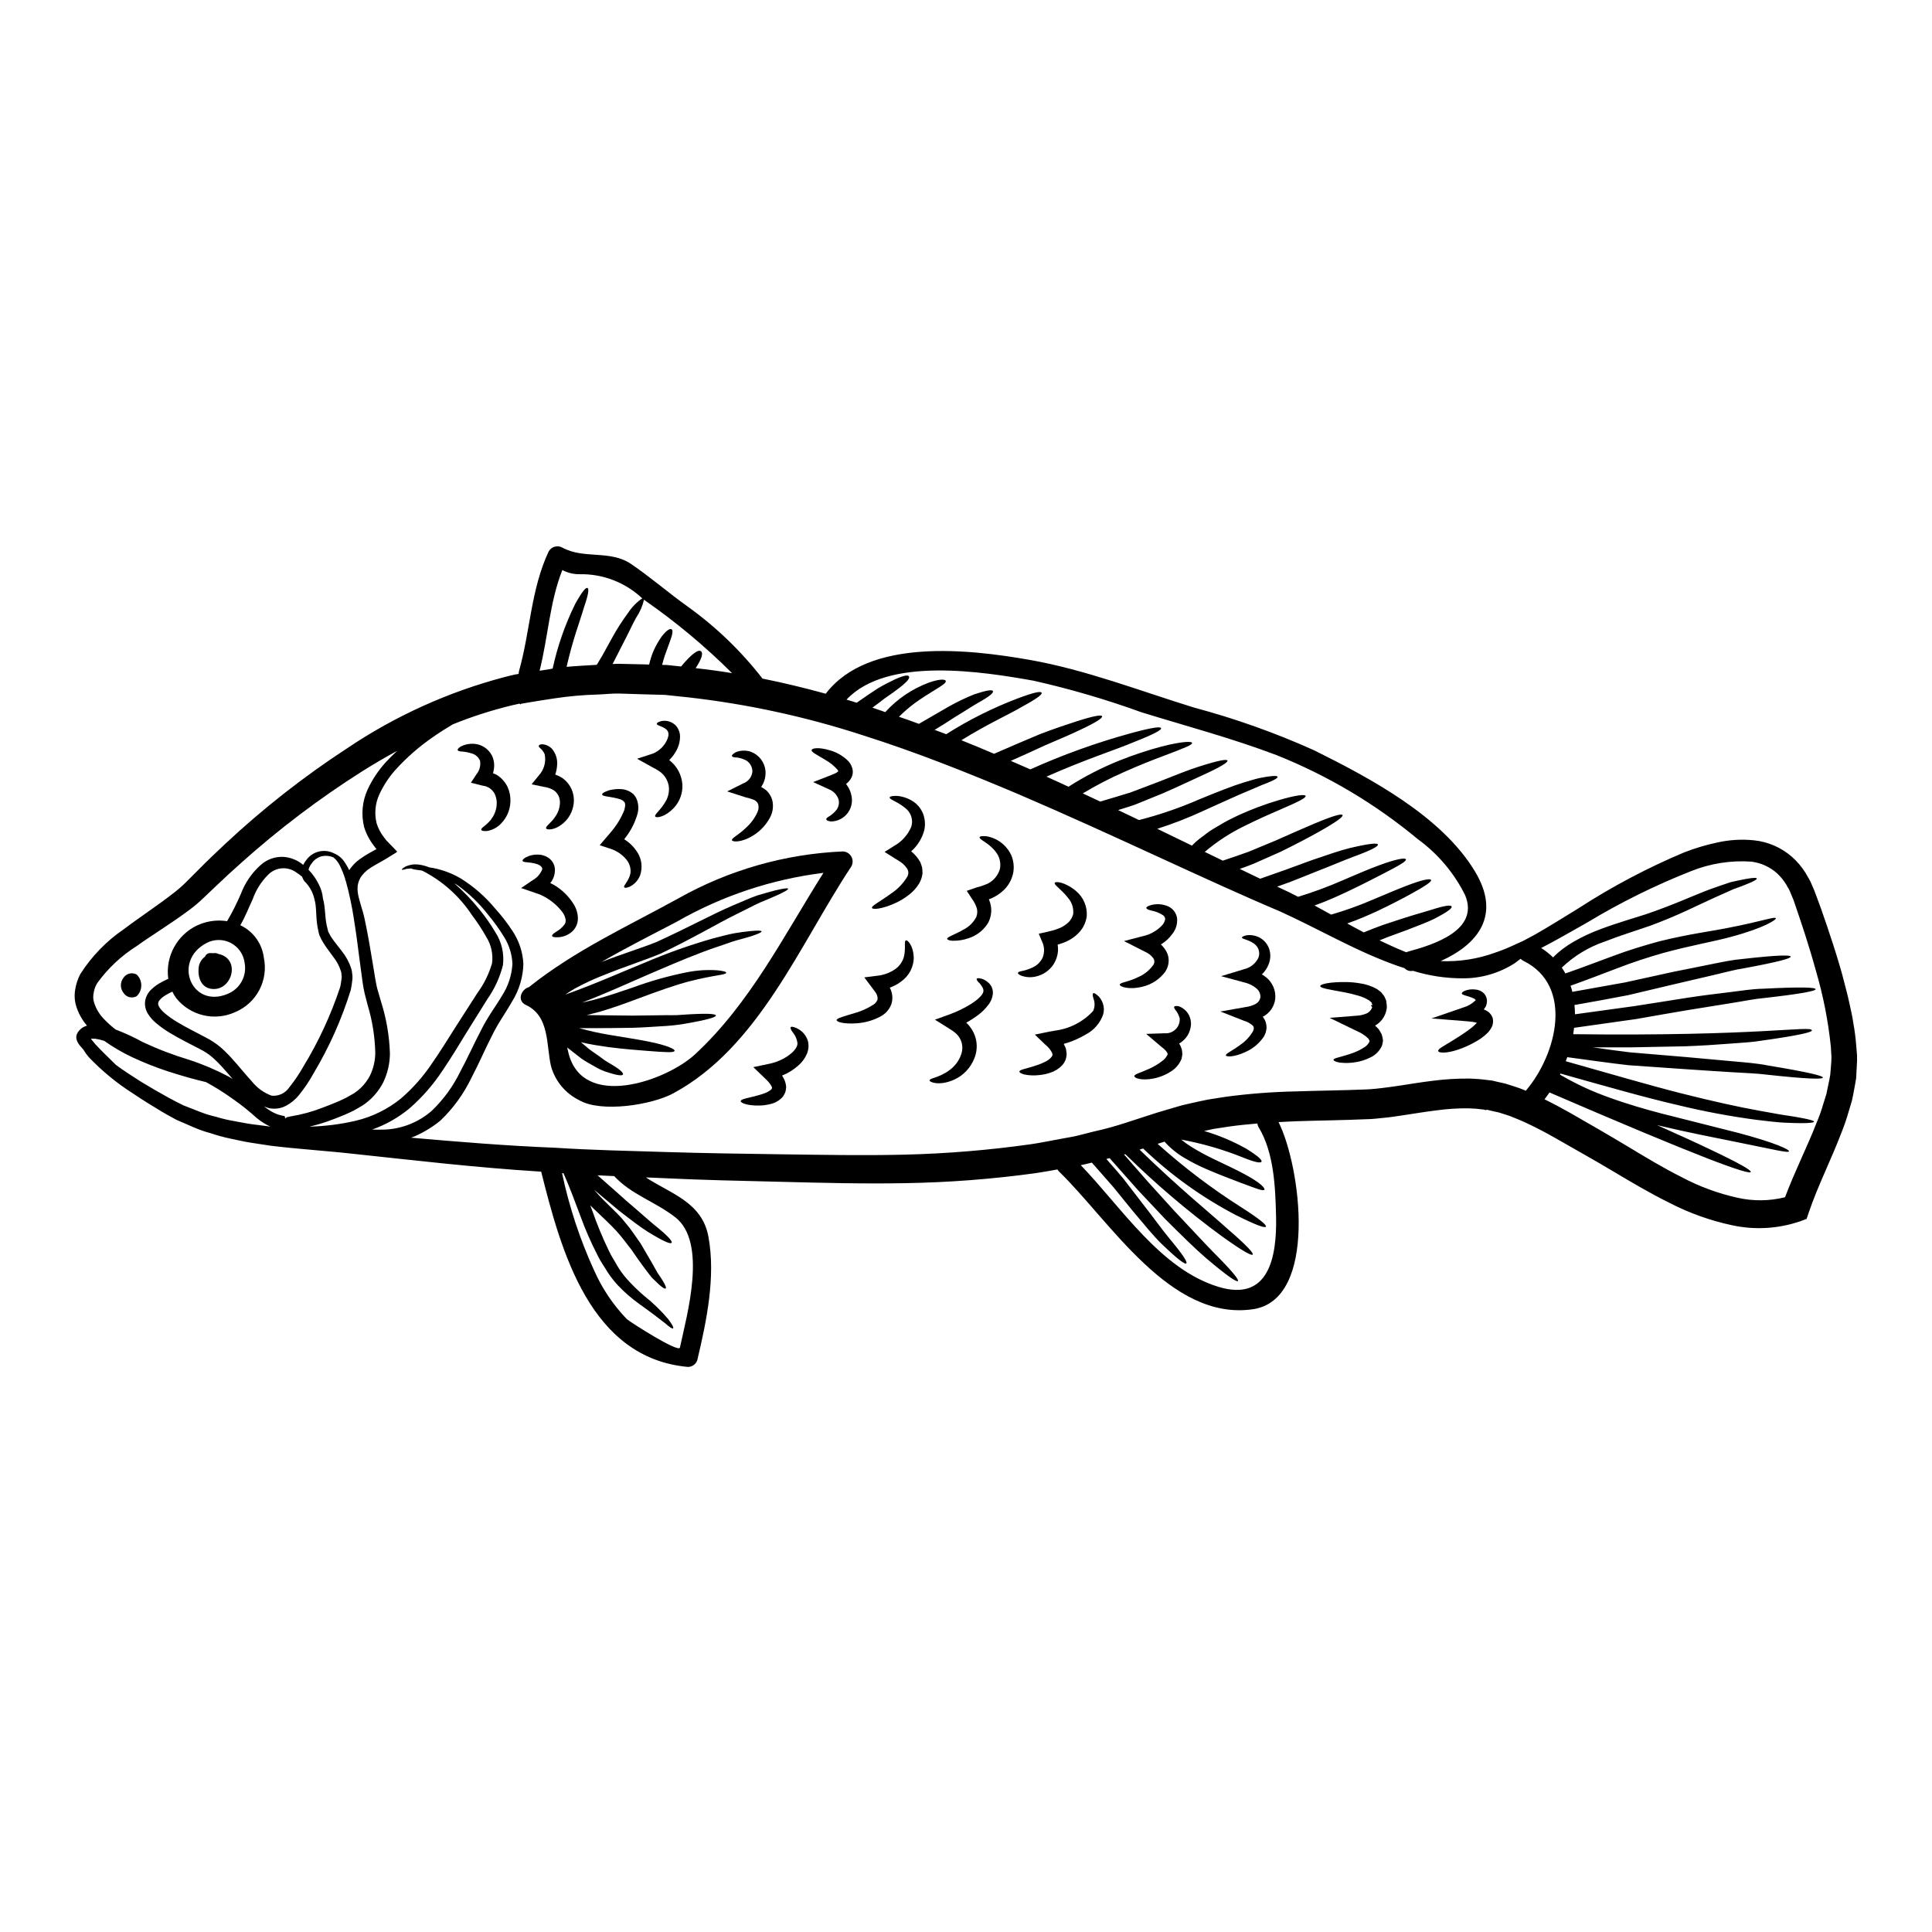 <?xml version="1.0" encoding="UTF-8"?>
<!-- Uploaded to: ICON Repo, www.svgrepo.com, Generator: ICON Repo Mixer Tools -->
<svg fill="#000000" width="800px" height="800px" version="1.1" viewBox="144 144 512 512" xmlns="http://www.w3.org/2000/svg">
 <g>
  <path d="m243.76 369.02c0-0.02-0.008-0.035-0.023-0.047l-0.07-0.07-0.633-0.824c-1.125-1.465-1.984-3.113-2.531-4.879-0.836-3.344-0.508-6.875 0.938-10.008 1.227-2.629 2.848-5.059 4.805-7.203 1.008-1.098 2.019-2.109 3.027-3.023-3.234 1.758-6.379 3.609-9.402 5.512-11.273 7.152-21.934 15.223-31.883 24.129-2.363 2.109-4.57 4.125-6.797 6.258-1.102 1.035-2.18 2.09-3.258 3.098h-0.004c-1.164 1.129-2.402 2.184-3.707 3.148-4.945 3.703-9.754 6.566-14.066 9.66v-0.004c-4.043 2.559-7.559 5.863-10.363 9.734-0.492 0.785-0.82 1.664-0.961 2.578-0.184 0.797-0.168 1.625 0.047 2.414 0.516 1.77 1.477 3.379 2.785 4.68 0.926 0.969 1.93 1.863 2.996 2.672 2.461 0.934 4.852 2.039 7.152 3.309 4 1.875 8.129 3.453 12.355 4.723 3.598 1.18 7.086 2.664 10.434 4.43 0.395 0.211 0.703 0.445 1.055 0.656-0.891-1.055-1.777-2.086-2.695-3.098v0.004c-0.867-0.98-1.797-1.898-2.785-2.758-0.988-0.832-2.078-1.543-3.238-2.113-2.484-1.312-5.156-2.602-7.805-4.195h-0.004c-1.402-0.828-2.727-1.777-3.961-2.84-0.699-0.617-1.316-1.316-1.832-2.09-0.66-0.965-0.98-2.121-0.914-3.285 0.125-1.18 0.633-2.289 1.453-3.148 0.672-0.688 1.43-1.289 2.254-1.781 0.797-0.469 1.617-0.891 2.461-1.266-0.805-5.894 2.309-11.633 7.691-14.168 0.145-0.066 0.293-0.121 0.445-0.168 0.07-0.023 0.117-0.07 0.184-0.094 2.305-0.934 4.816-1.227 7.273-0.84 1.355-2.324 2.57-4.731 3.637-7.199 1.102-2.949 2.902-5.586 5.25-7.684 0.023-0.023 0.047-0.023 0.07-0.047l0.047-0.047c1.641-1.441 3.777-2.18 5.957-2.062 1.766 0.137 3.461 0.777 4.875 1.848 0.117 0.094 0.211 0.188 0.328 0.285 0.238-0.512 0.547-0.984 0.914-1.41 1.676-2.227 4.707-2.938 7.195-1.688 1.199 0.484 2.215 1.328 2.91 2.414 0.441 0.66 0.836 1.352 1.18 2.062 0.734-1.121 1.668-2.098 2.758-2.879 0.781-0.566 1.594-1.094 2.434-1.574 0.688-0.375 1.367-0.75 2.023-1.121zm392.37 54.559c0.035 1.039 0.012 2.082-0.07 3.117l-0.164 3.027c-0.141 1.008-0.352 1.969-0.516 2.953-0.164 0.984-0.375 1.969-0.586 2.953l-0.844 2.844-0.004-0.004c-0.531 1.891-1.168 3.754-1.898 5.578-2.789 7.34-6.328 14.234-8.723 21.336l-0.562 1.641-1.641 0.609v0.004c-5.809 2-12.051 2.375-18.055 1.078-5.781-1.23-11.371-3.227-16.621-5.934-5.207-2.578-10.203-5.535-15.145-8.484-2.465-1.457-4.879-2.887-7.387-4.293-2.508-1.41-5.066-2.883-7.598-4.328-2.531-1.449-5.019-2.754-7.574-3.961-1.266-0.633-2.559-1.105-3.82-1.645-1.262-0.539-2.441-0.82-3.66-1.238l-2.18-0.492-1.102-0.262-0.223 0.156-0.094-0.07-0.492-0.117v-0.004c-1.328-0.18-2.668-0.289-4.012-0.324-2.82-0.027-5.641 0.152-8.438 0.539-2.91 0.352-5.859 0.844-8.934 1.312-1.547 0.211-3.023 0.473-4.723 0.633-1.699 0.16-3.352 0.395-4.828 0.395-6.215 0.285-12.406 0.332-18.574 0.539-1.617 0.047-3.211 0.164-4.828 0.234 5.902 11.773 10.551 47.105-6.82 49.594-21.922 3.168-37.844-23.422-51.348-36.484h-0.008c-0.156-0.176-0.297-0.363-0.418-0.562-1.996 0.352-3.988 0.727-5.981 1.008-11.387 1.559-22.859 2.438-34.355 2.625-11.277 0.211-22.086-0.09-32.73-0.352-10.648-0.262-20.984-0.469-31.043-0.961l-4.973-0.211c6.637 4.359 14.957 6.566 16.602 15.809 1.922 10.523-0.492 22.18-2.934 32.473h0.004c-0.301 1.148-1.344 1.949-2.531 1.941-25.863-2.363-33.555-30.48-38.875-51.746-17.68-1.102-33.953-3.051-48.984-4.641-7.871-0.895-15.52-1.34-22.828-2.25-1.805-0.285-3.609-0.562-5.367-0.824-1.758-0.262-3.519-0.727-5.227-1.055h-0.004c-1.715-0.359-3.406-0.82-5.066-1.383-1.625-0.43-3.215-0.988-4.758-1.664-1.504-0.633-2.981-1.289-4.434-1.926-1.457-0.75-2.754-1.523-4.059-2.273-2.578-1.547-5.019-3.07-7.312-4.617h0.004c-4.344-2.742-8.328-6.012-11.867-9.73-0.527-0.609-1-1.27-1.406-1.965-0.188-0.23-0.395-0.445-0.609-0.699v-0.004c-0.297-0.316-0.562-0.664-0.789-1.035-0.164-0.27-0.297-0.562-0.395-0.863-0.211-0.66-0.105-1.375 0.285-1.945v-0.047c0.277-0.398 0.609-0.754 0.988-1.059 0.414-0.301 0.871-0.527 1.359-0.68 0.047-0.023 0.07 0 0.117-0.023-1.277-1.48-2.242-3.203-2.84-5.066-0.461-1.453-0.562-2.996-0.301-4.5 0.227-1.453 0.691-2.852 1.379-4.148 2.981-4.668 6.871-8.688 11.441-11.809 4.449-3.367 9.281-6.484 13.688-9.973 1.062-0.836 2.074-1.738 3.027-2.699 1.078-1.102 2.18-2.18 3.281-3.281 2.133-2.18 4.504-4.41 6.82-6.59 10.035-9.398 20.867-17.906 32.383-25.418 12.781-8.613 26.926-15.008 41.832-18.926l1.477-0.375 0.746-0.164 0.562-0.141 0.395-0.047 0.492-0.094c-0.004-0.277 0.035-0.555 0.117-0.82 2.977-10.629 3.117-21.621 7.871-31.699h0.004c0.75-1.238 2.352-1.656 3.613-0.938 5.742 3.117 12.594 0.539 18.191 4.328 5.16 3.516 9.871 7.621 14.957 11.254 7.512 5.379 14.199 11.82 19.863 19.117 5.719 1.148 11.301 2.512 16.762 4.012 11.348-14.914 38.125-11.773 54.117-8.957 14.82 2.625 29.164 8.207 43.516 12.637h0.004c10.895 2.91 21.535 6.699 31.816 11.324 14.797 7.363 33.738 17.398 42.578 32.055 7.086 11.699 0.727 19.391-9.074 23.797h0.004c4.949 0.207 9.887-0.566 14.535-2.273 1.785-0.605 3.535-1.316 5.231-2.133 0.844-0.422 1.922-0.82 2.648-1.238 0.867-0.449 1.754-0.941 2.672-1.434 3.609-2.062 7.406-4.434 11.441-6.914l0.004-0.004c8.883-5.758 18.262-10.715 28.02-14.82 2.824-1.098 5.734-1.965 8.699-2.602 3.227-0.73 6.551-0.93 9.84-0.586 3.688 0.391 7.164 1.902 9.965 4.332 1.41 1.25 2.637 2.691 3.637 4.289 0.445 0.824 1.055 1.734 1.383 2.484l0.961 2.227c0.586 1.594 1.18 3.211 1.781 4.809 0.539 1.574 1.102 3.148 1.641 4.758 1.078 3.211 2.156 6.496 3.148 9.84 0.52 1.664 0.965 3.379 1.41 5.117s0.914 3.449 1.285 5.231c0.375 1.781 0.824 3.543 1.082 5.465h0.004c0.336 1.855 0.578 3.727 0.723 5.606zm-6.891 2.809-0.004 0.004c0.082-0.781 0.117-1.562 0.117-2.344l-0.16-2.719h-0.004c-0.703-6.805-2.031-13.535-3.961-20.098-0.895-3.277-1.879-6.496-2.887-9.66-0.516-1.574-1.031-3.148-1.547-4.688-0.516-1.539-1.031-2.981-1.523-4.457l-0.941-2.25c-0.305-0.727-0.652-1.125-0.938-1.734-0.68-1.102-1.5-2.109-2.438-3-1.902-1.695-4.273-2.773-6.797-3.098-5.453-0.383-10.922 0.477-15.992 2.512-9.559 3.769-18.781 8.336-27.574 13.645-4.129 2.32-8.023 4.598-11.844 6.566-0.09 0.047-0.207 0.094-0.328 0.16h0.004c1.133 0.715 2.191 1.551 3.148 2.488 1.613-1.609 3.434-2.996 5.414-4.125 2.227-1.285 4.555-2.383 6.965-3.281 4.527-1.711 8.66-2.863 12.266-4.035 7.129-2.418 12.594-4.973 16.906-6.59 2.18-0.789 4.035-1.41 5.582-1.922 1.617-0.355 2.91-0.633 3.938-0.824 2.016-0.352 2.887-0.375 2.93-0.117 0.043 0.254-0.723 0.703-2.578 1.453-0.914 0.395-2.109 0.824-3.609 1.363-1.457 0.656-3.211 1.434-5.277 2.363-4.125 1.852-9.445 4.641-16.812 7.336-3.68 1.289-7.762 2.512-12.051 4.199h-0.008c-4.234 1.449-8.105 3.801-11.348 6.891 0.352 0.492 0.656 1.031 0.961 1.547 4.383-1.523 8.465-3.094 12.289-4.5 4.523-1.715 8.793-2.981 12.594-4.012 7.738-1.926 13.809-2.672 18.332-3.59 9.055-1.754 12.332-3.07 12.566-2.508 0.188 0.305-2.887 2.508-12.027 4.949-4.547 1.238-10.598 2.25-18.031 4.289-3.727 1.078-7.785 2.363-12.262 4.106-3.66 1.383-7.691 2.953-12.098 4.523l0.004 0.004c0.191 0.527 0.348 1.066 0.469 1.617 5.062-0.914 9.754-1.754 14.02-2.508 4.691-1.031 8.887-1.969 12.688-2.789 3.844-0.75 7.246-1.453 10.27-2.062 3.023-0.609 5.652-1.148 7.996-1.34 9.309-1.055 12.848-1.125 12.895-0.633s-3.473 1.434-12.449 3.098c-2.273 0.328-4.852 1.055-7.871 1.754-3.019 0.699-6.328 1.48-10.129 2.363-3.797 0.883-8.023 1.902-12.688 3.004-4.289 0.844-9.027 1.688-14.168 2.602 0.09 0.816 0.137 1.637 0.137 2.457 5.676-0.77 10.898-1.492 15.664-2.156 5.156-0.789 9.801-1.547 13.996-2.203 4.195-0.656 7.973-1.078 11.305-1.5 3.328-0.422 6.234-0.867 8.789-0.914 10.156-0.516 14-0.375 14.023 0.117 0.023 0.492-3.82 1.238-13.777 2.363-2.488 0.211-5.344 0.824-8.66 1.34-3.312 0.516-7.012 1.125-11.188 1.801-4.176 0.676-8.812 1.527-13.973 2.418l-16.414 2.32c-0.07 0.562-0.141 1.125-0.234 1.688 49.477 0.605 63.051-2.394 63.258-1.012 0.07 0.496-3.469 1.34-13.527 2.754-2.508 0.426-5.203 0.52-8.559 0.789-3.352 0.27-7.269 0.516-11.512 0.68-4.242 0.07-9.262 0.164-14.469 0.281h-9.961c3.422 0.492 6.691 0.941 9.777 1.316l15.051 1.266c4.527 0.422 8.562 0.789 12.121 1.102 3.562 0.316 6.691 0.562 9.355 1.102 10.738 1.777 14.727 2.754 14.629 3.234-0.094 0.48-4.219 0.375-14.891-0.789-2.648-0.352-5.789-0.422-9.352-0.656-3.562-0.234-7.574-0.469-12.098-0.789-4.527-0.32-9.57-0.656-15.148-1.055-4.969-0.562-10.387-1.34-16.246-2.133-0.113 0.352-0.254 0.699-0.395 1.078 12.074 3.398 22.086 6.352 30.41 8.461 8.723 2.203 15.57 3.703 20.859 4.644 2.625 0.445 4.828 0.914 6.691 1.18 1.863 0.27 3.352 0.512 4.527 0.746 2.293 0.422 3.305 0.75 3.305 0.984 0 0.23-1.031 0.395-3.426 0.395-1.18 0-2.719-0.047-4.644-0.141s-4.172-0.395-6.867-0.703l0.008 0.008c-7.141-0.938-14.223-2.262-21.219-3.965-8.559-1.969-18.781-4.898-31.047-8.344l-0.137 0.281-0.004-0.004c4.172 2.453 8.57 4.492 13.133 6.098 4.973 1.805 9.613 3.117 13.809 4.219 8.488 2.133 15.102 3.797 20.145 5.09 10.129 2.672 13.777 4.504 13.621 4.926-0.164 0.516-3.988-0.469-14.168-2.512-5.09-1.051-11.809-2.293-20.375-4.328l-0.004-0.004c-0.145-0.047-0.293-0.086-0.445-0.113 5.766 2.578 10.363 4.664 13.926 6.375 8.113 3.844 11.09 5.606 10.926 6.051-0.164 0.445-3.492-0.492-11.887-3.75-8.301-3.234-21.527-8.723-41.453-17.32-0.422 0.633-0.871 1.219-1.316 1.805 2.32 1.148 4.598 2.363 6.754 3.59 2.531 1.453 5.066 2.906 7.574 4.359 2.508 1.457 5.09 2.977 7.551 4.453 4.926 2.981 9.711 5.863 14.586 8.301v0.004c4.629 2.441 9.566 4.258 14.676 5.391 4.152 0.941 8.469 0.895 12.598-0.137 2.676-7.106 5.934-13.461 8.371-19.766 0.711-1.656 1.312-3.356 1.805-5.09l0.789-2.508c0.188-0.848 0.332-1.688 0.52-2.531s0.352-1.664 0.492-2.512zm-80.895 6.68c8.266-9.684 12.777-27.855-0.633-34.441-0.281-0.129-0.527-0.312-0.73-0.543-0.445 0.355-0.938 0.727-1.523 1.148-4.113 2.66-8.914 4.062-13.812 4.035-4.473 0.008-8.926-0.664-13.199-1.992-0.824 0.184-1.68-0.086-2.25-0.703-2.156-0.68-4.328-1.5-6.566-2.418-8.113-3.258-16.812-8.23-26.352-12.594-19.98-8.438-43.148-19.832-69.273-31.043-13.105-5.535-26.938-11.117-41.598-15.742v-0.004c-15.027-4.875-30.512-8.223-46.211-9.988-2.016-0.207-4.012-0.422-6.004-0.633-1.992-0.066-3.988-0.113-5.981-0.16-1.992-0.047-3.965-0.117-5.957-0.188-1.992-0.07-3.867 0.188-5.793 0.254l0.004-0.004c-3.879 0.105-7.746 0.453-11.582 1.031-1.949 0.285-3.918 0.609-5.84 0.918l-2.906 0.492-0.262 0.188-0.07-0.117-0.184-0.094-0.68 0.164-1.363 0.305h0.004c-5.312 1.293-10.523 2.969-15.594 5.019-1.641 0.984-3.379 2.062-5.184 3.328-3.703 2.535-7.098 5.504-10.102 8.84-1.695 1.922-3.102 4.078-4.176 6.402-1.109 2.414-1.355 5.137-0.703 7.715 0.43 1.34 1.098 2.594 1.969 3.703l0.352 0.445 0.164 0.234 0.422 0.445 1.688 1.734 0.848 0.891c-0.301 0.266-0.633 0.492-0.988 0.68l-2.18 1.34-2.602 1.477c-0.73 0.406-1.438 0.859-2.109 1.355-4.688 3.797-1.922 7.621-0.82 12.711 0.699 3.211 1.336 6.731 1.945 10.48 0.332 1.875 0.633 3.82 0.961 5.812 0.188 0.965 0.355 1.969 0.609 2.812 0.285 1.008 0.586 2.039 0.891 3.07v0.004c1.418 4.441 2.211 9.059 2.359 13.715-0.012 2.676-0.621 5.309-1.781 7.715-1.281 2.481-3.18 4.59-5.512 6.121l-2.32 1.34c-0.848 0.395-1.457 0.699-2.273 1.055-1.574 0.656-3.07 1.242-4.598 1.781h-0.004c-1.59 0.559-3.211 1.027-4.852 1.406 4.121-0.102 8.223-0.621 12.238-1.547 4.414-1.047 8.535-3.074 12.055-5.934 3.168-2.738 5.945-5.891 8.266-9.379 2.316-3.305 4.328-6.66 6.328-9.777 2-3.117 3.894-6.051 5.676-8.84 1.727-2.359 3.027-5 3.844-7.809 0.312-2.418-0.219-4.867-1.5-6.938-1.133-2.016-2.402-3.953-3.801-5.793-3.301-5.039-7.867-9.125-13.242-11.84-0.656-0.094-1.219-0.164-1.664-0.23l-0.004-0.004c-0.441-0.051-0.875-0.16-1.289-0.328-0.422 0.023-0.789 0.047-1.102 0.094-0.824 0.254-1.266 0.305-1.316 0.211-0.047-0.09 0.234-0.395 1.078-0.871 0.582-0.234 1.188-0.398 1.809-0.488 0.887-0.074 1.781-0.004 2.648 0.211 0.609 0.137 1.207 0.324 1.781 0.562l0.891 0.137c2.66 0.508 5.207 1.473 7.531 2.863 3.391 2.129 6.422 4.785 8.977 7.871 1.703 1.879 3.254 3.883 4.644 6.004 1.715 2.59 2.703 5.594 2.863 8.699-0.094 3.5-1.113 6.914-2.957 9.895-1.805 3.188-3.844 5.902-5.465 9.328-1.734 3.352-3.305 7.086-5.344 10.953-2.035 4.25-4.824 8.094-8.23 11.348-2 1.633-4.207 2.996-6.566 4.055-0.395 0.18-0.805 0.34-1.219 0.473 12.074 1.055 24.898 2.133 38.312 2.672 9.355 0.609 19.109 0.82 29.125 1.125 10.016 0.309 20.348 0.469 30.949 0.609 10.602 0.141 21.504 0.352 32.43 0.09 11.176-0.273 22.324-1.191 33.391-2.754 2.789-0.395 5.578-1.008 8.367-1.5 1.41-0.281 2.836-0.469 4.219-0.82l4.152-1.059v0.004c2.812-0.617 5.59-1.375 8.324-2.273 2.836-0.918 5.672-1.832 8.508-2.754l4.289-1.266 2.156-0.633 2.32-0.539c1.574-0.328 3.148-0.727 4.688-1.008l4.644-0.727 0.008-0.004c6.164-0.824 12.375-1.301 18.594-1.43 6.297-0.211 12.473-0.262 18.5-0.516 1.594-0.047 2.957-0.234 4.359-0.375 1.34-0.141 2.887-0.395 4.328-0.586 2.981-0.449 6.004-0.961 9.125-1.34 3.18-0.406 6.383-0.605 9.59-0.586 1.652 0.043 3.305 0.172 4.945 0.395l0.633 0.07h0.137l0.094 0.023 0.285 0.047 0.254 0.047 1.102 0.262 2.18 0.492c1.594 0.516 3.305 1.008 4.785 1.617h0.008c0.211 0.082 0.418 0.176 0.621 0.285zm-31.051-36.922c6.59-1.805 18.852-5.606 14.984-14.914-2.906-5.863-7.188-10.938-12.473-14.793-11.258-9.367-23.918-16.902-37.516-22.328-11.676-4.434-23.844-7.668-35.777-11.348-9.352-3.391-18.906-6.188-28.609-8.371-13.297-2.363-38.805-6.519-49.566 5.019 0.914 0.254 1.805 0.539 2.695 0.82 2.203-1.547 4.102-2.836 5.695-3.863 1.855-1.078 3.352-1.805 4.527-2.363 2.363-1.055 3.379-1.18 3.637-0.75 0.262 0.43-0.355 1.316-2.363 2.887-0.984 0.789-2.32 1.734-4.059 2.93-0.938 0.727-2.039 1.574-3.258 2.465 1.148 0.395 2.25 0.789 3.402 1.18v-0.008c3.184-3.504 7.164-6.191 11.609-7.832 2.977-1.031 4.289-0.844 4.41-0.445 0.184 0.516-0.824 1.18-3.328 2.695-1.266 0.789-2.91 1.781-4.875 3.211l-0.008 0.004c-1.48 1.094-2.879 2.305-4.176 3.613 1.781 0.609 3.543 1.215 5.277 1.875 3.023-1.754 5.625-3.262 7.805-4.523h0.004c2.148-1.215 4.371-2.289 6.656-3.219 3.566-1.215 4.996-1.383 5.16-0.914 0.164 0.469-0.961 1.434-4.059 3.148-1.574 0.895-3.519 2.227-6.121 3.773-1.5 0.984-3.258 2.109-5.273 3.328 1.031 0.395 2.062 0.75 3.051 1.148v0.008c6.008-3.816 12.387-7.004 19.039-9.52 4.289-1.617 6.051-1.926 6.258-1.48 0.207 0.445-1.18 1.547-5.227 3.731-3.305 1.992-8.816 4.383-16.039 8.859 2.934 1.18 5.84 2.363 8.66 3.59 4.738-2.062 8.797-3.797 12.172-5.207 4.004-1.523 7.152-2.57 9.57-3.348 4.809-1.547 6.731-1.828 6.894-1.383 0.164 0.445-1.477 1.574-6.027 3.703-2.25 1.078-5.273 2.363-9.121 4.012-2.606 1.219-5.629 2.578-9.055 4.102 1.664 0.727 3.379 1.457 5.019 2.18l0.164 0.07 0.008 0.004c8.594-3.871 17.473-7.07 26.562-9.566 5.676-1.547 7.926-1.832 8.09-1.363 0.16 0.469-1.828 1.574-7.289 3.727-4.762 2.019-12.43 4.41-23.098 9.125 1.945 0.891 3.938 1.777 5.836 2.672v0.004c4.277-2.731 8.797-5.055 13.504-6.945 3.637-1.453 7.356-2.691 11.141-3.703 5.699-1.453 8.023-1.383 8.113-0.984 0.117 0.539-1.969 1.34-7.336 3.379-2.695 1.008-6.215 2.363-10.629 4.328-3.785 1.656-7.461 3.559-10.996 5.695 1.523 0.727 3.098 1.457 4.621 2.16 2.863-0.871 5.559-1.621 7.969-2.394 2.719-1.031 5.16-1.969 7.363-2.789 4.434-1.734 7.871-3.148 10.598-4.012 5.465-1.754 7.621-2.109 7.785-1.664 0.164 0.445-1.711 1.664-6.844 3.988-2.559 1.148-5.902 2.789-10.293 4.691-2.231 0.891-4.691 1.922-7.434 3.023-1.383 0.469-2.863 0.938-4.41 1.41 1.855 0.891 3.703 1.777 5.535 2.648h-0.004c5.488-1.402 10.852-3.246 16.039-5.512 4.926-2.019 8.812-3.566 11.91-4.504 1.547-0.445 2.836-0.871 3.938-1.102 1.098-0.23 2.039-0.375 2.754-0.469 1.41-0.164 2.043-0.117 2.09 0.141 0.047 0.262-0.469 0.605-1.734 1.18-0.633 0.285-1.453 0.633-2.484 1.012l-3.684 1.574c-2.906 1.18-6.637 2.953-11.512 5.117v0.004c-4.051 1.891-8.215 3.519-12.473 4.875 3.117 1.504 6.191 3.004 9.191 4.457 0.617-0.652 1.285-1.254 1.992-1.809 1.285-0.914 2.461-1.945 3.703-2.648 1.242-0.703 2.391-1.453 3.543-2.062 1.152-0.609 2.223-1.102 3.277-1.617h0.004c3.305-1.496 6.703-2.773 10.176-3.82 5.18-1.547 7.289-1.641 7.43-1.219 0.164 0.492-1.688 1.457-6.59 3.566-2.461 1.055-5.648 2.438-9.613 4.41l0.004-0.004c-3.785 1.836-7.32 4.144-10.527 6.867 1.617 0.789 3.188 1.547 4.781 2.32 2.441-0.824 4.762-1.594 6.848-2.363 2.648-1.102 5.019-2.086 7.176-2.977 4.266-1.902 7.621-3.379 10.199-4.457 5.184-2.18 7.293-2.719 7.504-2.273 0.207 0.445-1.523 1.758-6.398 4.504-2.438 1.359-5.699 3.094-9.941 5.18-2.18 0.961-4.594 2.039-7.242 3.211-1.148 0.469-2.394 0.918-3.66 1.363 1.832 0.867 3.633 1.758 5.414 2.602 2.363-0.844 4.621-1.617 6.66-2.344 2.578-0.941 4.898-1.781 6.988-2.559 4.246-1.453 7.555-2.602 10.156-3.234 5.25-1.242 7.289-1.383 7.406-0.914s-1.711 1.477-6.637 3.281c-2.461 0.914-5.629 2.297-9.777 3.894-2.062 0.844-4.359 1.754-6.914 2.754-1.078 0.375-2.227 0.789-3.379 1.215 1.031 0.492 2.109 0.984 3.148 1.48 0.789 0.395 1.594 0.82 2.394 1.215l-0.004 0.008c4.031-1.227 7.984-2.688 11.84-4.383 3.988-1.711 7.152-3.07 9.617-3.961 4.926-1.832 6.988-2.019 7.129-1.598 0.184 0.496-1.527 1.504-6.121 3.871-2.297 1.18-5.32 2.754-9.285 4.641-2.512 1.18-5.394 2.508-8.816 3.727 1.523 0.824 2.977 1.617 4.41 2.418h-0.004c3.68-1.062 7.289-2.356 10.809-3.867 3.75-1.574 6.691-2.836 8.98-3.707 4.57-1.777 6.496-2.039 6.691-1.617 0.195 0.422-1.363 1.551-5.629 3.871-2.156 1.18-4.996 2.668-8.723 4.43-2.25 1.031-4.828 2.18-7.871 3.234 1.5 0.824 2.953 1.621 4.383 2.363 1.805-0.727 3.519-1.406 5.09-1.969 1.922-0.633 3.68-1.219 5.273-1.734 3.117-1.008 5.606-1.664 7.457-2.25 3.68-1.18 5.25-1.363 5.461-0.914 0.207 0.449-0.984 1.406-4.57 3.258-1.781 0.891-4.223 1.801-7.316 3-1.523 0.562-3.234 1.18-5.117 1.879-0.68 0.281-1.387 0.562-2.09 0.844 0.609 0.309 1.219 0.586 1.832 0.871 1.781 0.844 3.543 1.617 5.25 2.293v-0.004c0.195-0.098 0.398-0.168 0.609-0.215zm-50.41 88.875c13.438 4.106 15.523-8.02 15.289-18.617-0.184-7.644-0.516-16.836-4.57-23.59-0.207-0.324-0.336-0.691-0.375-1.078-2.465 0.211-4.926 0.449-7.34 0.789l-4.289 0.656c-0.848 0.164-1.664 0.352-2.488 0.539 3.902 1.145 7.664 2.727 11.207 4.723 3.188 1.996 4.219 3.004 3.988 3.426-0.23 0.422-1.711 0.188-5.043-1.18-5.242-2.094-10.676-3.664-16.227-4.688 0.848 0.695 1.742 1.34 2.676 1.918 1.828 1.133 3.715 2.168 5.648 3.098 3.519 1.707 6.356 3 8.441 4.148 4.242 2.25 5.535 3.75 5.273 4.125-0.305 0.445-1.922-0.23-6.297-1.852-2.18-0.848-5.09-1.902-8.793-3.496v0.004c-2.09-0.887-4.117-1.914-6.07-3.07-1.984-1.156-3.769-2.617-5.301-4.328-0.609 0.184-1.219 0.375-1.832 0.586h0.004c6.902 6.195 14.305 11.812 22.133 16.785 5.019 3.211 6.777 4.723 6.566 5.156-0.211 0.434-2.438-0.305-7.828-3l-0.004 0.004c-9.035-4.703-17.355-10.668-24.715-17.715-0.309 0.094-0.633 0.211-0.938 0.309 10.668 10.34 18.5 16.645 23.223 20.91 5.254 4.527 7.035 6.519 6.754 6.894-0.281 0.379-2.648-0.891-8.301-4.949l0.004 0.004c-8.988-6.598-17.488-13.832-25.441-21.648l-0.355 0.066c2.227 2.535 4.328 4.953 6.262 7.152 2.578 2.836 4.926 5.418 7.012 7.738 4.289 4.527 7.598 8.137 10.176 10.785 5.254 5.254 7.059 7.531 6.731 7.871-0.328 0.344-2.695-1.219-8.438-6.074-2.863-2.461-6.356-5.902-10.836-10.363-2.156-2.297-4.547-4.828-7.195-7.644-2.297-2.602-4.832-5.441-7.531-8.488l-0.867 0.211c1.594 1.805 3.117 3.566 4.481 5.184 1.852 2.414 3.516 4.594 5.039 6.543 3.027 3.844 5.231 6.988 7.086 9.215 3.703 4.434 4.926 6.375 4.594 6.731-0.332 0.355-2.18-0.965-6.473-5.09-2.156-2.062-4.574-5.066-7.762-8.84-1.547-1.922-3.281-4.035-5.18-6.375-1.711-1.969-3.613-4.106-5.629-6.402l-1.949 0.473c-0.328 0.09-0.652 0.137-0.984 0.207 10.836 11.246 21.141 27.562 36.465 32.238zm-138.52-163.95c3.234 0.355 6.445 0.789 9.637 1.316v-0.004c-7.102-7.066-14.805-13.5-23.027-19.227-0.113-0.094-0.207-0.164-0.305-0.23-0.398 1.707-1.105 3.324-2.086 4.781-0.961 1.664-1.969 4.031-3.496 6.891-0.746 1.477-1.594 3.121-2.508 4.926-0.07 0.141-0.164 0.309-0.234 0.445 0.609-0.023 1.242-0.07 1.855-0.047l6.234 0.141c0.539 0.023 1.078 0.047 1.598 0.047 0.273-1.211 0.648-2.394 1.125-3.543 0.613-1.391 1.367-2.719 2.25-3.961 1.34-1.711 2.203-2.086 2.582-1.832 0.379 0.254 0.305 1.242-0.426 3.148-0.352 0.938-0.844 2.273-1.383 3.82-0.234 0.727-0.492 1.547-0.703 2.465 0.426 0 0.824 0.023 1.242 0.023 1.242 0.137 2.508 0.254 3.773 0.395 3.148-3.75 4.668-4.551 5.301-4.012 0.539 0.473 0.324 1.762-1.43 4.457zm-4.176 180.05c1.852-8.66 7.359-27.879-1.266-34.562-5.512-4.242-11.488-5.902-16.156-10.879l-4.406-0.211c2.977 2.606 5.555 4.875 7.734 6.848 3.051 2.578 5.367 4.688 7.199 6.211 3.707 2.981 4.949 4.383 4.691 4.809-0.254 0.426-1.996-0.262-6.168-2.812-2.086-1.289-4.598-3.234-7.809-5.723-1.922-1.594-4.102-3.422-6.519-5.465 2.672 3.258 5.93 5.746 8.137 8.562 1.734 2.016 2.957 3.984 4.152 5.648 1.008 1.738 1.898 3.262 2.672 4.574 0.723 1.289 1.359 2.391 1.875 3.305 0.586 0.844 1.055 1.547 1.387 2.109 0.68 1.125 0.891 1.734 0.703 1.922-0.184 0.184-0.703-0.113-1.734-1.008-0.516-0.469-1.148-1.078-1.949-1.875-0.68-0.824-1.453-1.879-2.363-3.098-0.91-1.219-1.902-2.648-3.027-4.289-1.219-1.523-2.484-3.348-4.125-5.117-1.641-1.766-3.684-3.637-6.004-5.863-0.262-0.254-0.516-0.539-0.789-0.789 0.188 0.492 0.375 1.008 0.562 1.5h0.004c1.227 3.543 2.66 7.012 4.289 10.387 0.68 1.523 1.594 2.812 2.297 4.129h0.004c0.688 1.164 1.477 2.262 2.359 3.285 1.516 1.719 3.152 3.324 4.902 4.805 2.297 1.824 4.406 3.875 6.297 6.121 1.102 1.5 1.434 2.223 1.242 2.391-0.188 0.164-0.891-0.281-2.203-1.43-1.406-1.102-3.562-2.754-6.891-5.137-1.992-1.438-3.848-3.055-5.535-4.84-1.031-1.113-1.965-2.312-2.789-3.59-0.789-1.359-1.805-2.695-2.555-4.289-1.781-3.434-3.332-6.984-4.644-10.625-1.34-3.496-2.695-7.316-4.434-11.211-0.125-0.008-0.25-0.008-0.375 0 1.887 8.926 4.754 17.613 8.559 25.906 2.109 4.719 5.019 9.035 8.605 12.758 0.926 0.812 13.738 9.02 14.07 7.543zm-13.719-194.73c0.984-1.5 2.25-2.801 3.731-3.82-4.465-4.211-10.402-6.512-16.535-6.398-1.617 0.031-3.215-0.348-4.641-1.105-3.379 8.559-3.773 17.793-6.027 26.684l2.672-0.422c0.254-0.07 0.539-0.094 0.789-0.141 1.281-5.918 3.281-11.66 5.953-17.094 1.879-3.375 2.836-4.477 3.285-4.266 0.449 0.207 0.254 1.734-0.965 5.227-0.914 3.215-2.887 8.207-4.574 15.664 2.535-0.234 5.16-0.352 7.738-0.516h0.004c0.086-0.02 0.172-0.027 0.258-0.023 0.469-0.789 0.938-1.574 1.383-2.297 0.988-1.758 1.855-3.352 2.652-4.805v-0.004c1.273-2.32 2.703-4.555 4.277-6.684zm-30.668 93.086v0.004c-0.102-2.602-0.895-5.129-2.301-7.32-1.254-2.035-2.656-3.977-4.195-5.812-2.316-2.984-5.059-5.613-8.133-7.809-0.285-0.164-0.539-0.309-0.789-0.469 2.43 2.121 4.668 4.453 6.691 6.965 1.547 1.895 2.949 3.898 4.195 6 1.68 2.59 2.394 5.684 2.016 8.746-0.812 3.211-2.203 6.246-4.102 8.961-1.738 2.793-3.59 5.762-5.559 8.906-1.945 3.168-3.938 6.523-6.297 9.988-2.465 3.754-5.43 7.156-8.816 10.109-2.941 2.434-6.293 4.328-9.895 5.602 1.219 0.047 2.394 0.047 3.492 0 4.543-0.23 8.883-1.98 12.312-4.973 3.098-2.965 5.644-6.461 7.523-10.316 1.992-3.684 3.637-7.41 5.441-10.836 1.688-3.516 4.059-6.637 5.676-9.379 1.617-2.504 2.562-5.387 2.738-8.363zm-36.344 23.617c-0.094-4.309-0.773-8.582-2.016-12.707-0.254-1.031-0.516-2.039-0.789-3.051-0.254-1.066-0.449-2.148-0.586-3.234-0.285-2.016-0.516-3.984-0.789-5.859-0.469-3.773-0.938-7.269-1.453-10.434l0.004-0.004c-0.523-3.543-1.27-7.055-2.231-10.504l-0.141-0.023c0-0.07 0.047-0.113 0.07-0.184v-0.004c-0.383-1.281-0.875-2.527-1.477-3.727-0.402-0.836-0.988-1.574-1.711-2.16-0.945-0.402-1.996-0.508-3.004-0.305-1.133 0.273-2.117 0.969-2.754 1.945-0.391 0.48-0.672 1.043-0.82 1.645 1.09 1.129 2 2.418 2.699 3.824 0.621 1.176 1.004 2.469 1.125 3.797 0.656 2.316 0.492 4.781 0.984 7.059 0.164 0.562 0.254 1.18 0.422 1.754 0.332 0.52 0.492 1.031 0.914 1.598 0.703 1.078 1.691 2.203 2.629 3.469h-0.004c1.105 1.359 1.957 2.906 2.516 4.57 0.16 0.461 0.254 0.941 0.285 1.426 0.09 0.488 0.113 0.988 0.066 1.48-0.09 0.953-0.23 1.898-0.422 2.836-2.387 7.731-5.691 15.145-9.84 22.09-1.152 2.102-2.492 4.098-4.012 5.953-0.891 1.066-1.969 1.957-3.188 2.625-1.41 0.789-3.059 1.039-4.641 0.707-0.457-0.129-0.906-0.293-1.34-0.492 0.105 0.09 0.215 0.176 0.332 0.254 0.945 0.758 1.996 1.375 3.117 1.832 0.664 0.227 1.348 0.398 2.039 0.516l0.141 0.562v0.164l0.07-0.188 0.469-0.281c0.309-0.043 0.613-0.105 0.914-0.188 2.906-0.469 5.754-1.246 8.492-2.324 1.43-0.516 2.906-1.125 4.289-1.711 0.656-0.281 1.5-0.699 2.109-1.008l1.926-1.102c1.758-1.164 3.191-2.75 4.172-4.617 0.918-1.871 1.402-3.922 1.43-6.004zm-8.93-19.742h-0.004c0.066-0.344 0.055-0.695-0.023-1.035 0.004-0.336-0.051-0.668-0.164-0.984-0.434-1.352-1.109-2.613-1.992-3.727-0.871-1.242-1.805-2.363-2.625-3.703-0.422-0.664-0.785-1.359-1.082-2.086-0.23-0.727-0.328-1.453-0.492-2.18-0.492-2.812-0.207-5.273-0.789-7.223-0.391-1.879-1.34-3.594-2.719-4.926-0.25-0.352-0.449-0.738-0.586-1.148-0.488-0.422-1.004-0.805-1.547-1.148-2.238-1.625-5.316-1.418-7.316 0.492v0.023l-0.094 0.07c-1.863 1.855-3.281 4.106-4.148 6.586-0.984 2.039-1.832 4.383-3.258 6.824l-0.004 0.004c3.414 1.602 5.769 4.84 6.234 8.578 1.273 6.027-1.93 12.105-7.617 14.465-5.445 2.473-11.875 0.941-15.617-3.727-0.383-0.539-0.719-1.113-1.008-1.711-0.586 0.285-1.18 0.562-1.711 0.895-1.219 0.703-2.086 1.664-2.039 2.203-0.141 0.516 0.586 1.617 1.574 2.484 1.07 0.914 2.215 1.738 3.422 2.461 2.488 1.5 5.09 2.754 7.644 4.125 1.371 0.703 2.66 1.551 3.844 2.531 1.094 0.961 2.129 1.988 3.098 3.074 1.898 2.086 3.543 4.195 5.227 6.004 1.367 1.727 3.188 3.043 5.254 3.797 1.855 0.184 3.66-0.672 4.691-2.227 1.359-1.695 2.582-3.5 3.656-5.394 4.059-6.644 7.348-13.734 9.801-21.129 0.223-0.797 0.246-1.523 0.387-2.273zm-18.828 39.203h-0.004c-0.594-0.23-1.156-0.523-1.688-0.871-0.676-0.398-1.32-0.855-1.922-1.355-1.973-1.797-4.055-3.465-6.238-4.996l-0.141-0.094c-2.277-1.645-4.66-3.141-7.129-4.477-2.754-0.633-6.07-1.551-9.984-2.812h-0.004c-3.254-1.062-6.441-2.324-9.543-3.777-2.598-1.215-5.074-2.664-7.406-4.328-0.77-0.258-1.559-0.445-2.363-0.559-0.219-0.023-0.438-0.031-0.656-0.027-0.172-0.008-0.348 0.004-0.516 0.027 0.023 0.043 0.047 0.043 0.047 0.09 0.355 0.449 0.75 0.918 1.148 1.387 0.824 0.891 1.664 1.758 2.461 2.531 1.105 1.102 2.066 2.043 2.981 2.934 2.039 1.5 4.328 2.977 6.691 4.481 2.297 1.402 4.731 2.809 7.293 4.219 1.285 0.68 2.625 1.406 3.914 2.016 1.41 0.539 2.812 1.102 4.246 1.664l-0.004-0.004c1.457 0.582 2.953 1.043 4.481 1.387 1.527 0.473 3.086 0.84 4.664 1.102 1.641 0.281 3.258 0.652 4.973 0.867 1.555 0.195 3.102 0.383 4.695 0.594zm-11.414-35.148h-0.004c3.297-1.293 5.207-4.75 4.551-8.23-0.281-2.266-1.656-4.246-3.684-5.297-2.027-1.047-4.438-1.031-6.449 0.047-9.055 4.777-3.945 17.441 5.602 13.477z"/>
  <path d="m539.57 413.77c0.176 0.684 0.145 1.402-0.09 2.062-0.316 0.762-0.789 1.449-1.387 2.016-0.848 0.812-1.793 1.512-2.816 2.086-1.582 0.934-3.266 1.699-5.012 2.277-2.957 0.984-5.066 0.871-5.137 0.309-0.07-0.562 1.5-1.316 3.988-2.863 1.215-0.75 2.672-1.664 4.148-2.754v-0.004c0.734-0.516 1.418-1.105 2.039-1.758 0.023-0.023 0.047-0.07 0.07-0.094-0.258-0.078-0.523-0.141-0.789-0.188-0.656-0.117-1.387-0.164-2.066-0.234l-9.168-0.727 8.512-2.93h0.004c1.117-0.336 2.141-0.922 3-1.711 0.141-0.262 0.188-0.023 0.234-0.164v-0.004c-0.16-0.266-0.41-0.465-0.703-0.562-1.523-0.68-3-0.789-3-1.266-0.027-0.207 0.281-0.469 0.82-0.699v-0.004c0.875-0.336 1.82-0.449 2.754-0.328 0.855 0.051 1.664 0.41 2.273 1.012 0.68 0.719 0.957 1.727 0.75 2.695-0.051 0.293-0.145 0.578-0.281 0.84-0.145 0.258-0.309 0.5-0.492 0.73 0.395 0.16 0.77 0.359 1.125 0.586 0.57 0.422 0.996 1.008 1.223 1.676z"/>
  <path d="m511.46 410.05c0.102 0.551 0.086 1.117-0.047 1.66-0.367 1.73-1.461 3.219-3.004 4.082l0.07 0.07h0.004c0.32 0.297 0.629 0.609 0.914 0.938 0.281 0.422 0.516 0.844 0.746 1.266l0.004 0.004c0.172 0.516 0.293 1.051 0.355 1.594-0.02 0.555-0.133 1.102-0.332 1.617-0.691 1.418-1.887 2.527-3.352 3.117-1.012 0.48-2.086 0.828-3.191 1.031-1.527 0.301-3.094 0.355-4.641 0.164-1.055-0.211-1.594-0.469-1.594-0.727 0-0.262 0.586-0.469 1.594-0.723 0.914-0.285 2.32-0.609 3.938-1.242v-0.004c0.844-0.324 1.652-0.73 2.414-1.219 0.691-0.363 1.25-0.938 1.594-1.645 0.047-0.117-0.047-0.164 0-0.234-0.055-0.066-0.086-0.148-0.094-0.234-0.113-0.129-0.215-0.27-0.305-0.418-0.141-0.141-0.395-0.309-0.539-0.473-0.441-0.34-0.906-0.652-1.383-0.938-0.586-0.281-1.148-0.562-1.758-0.844l-6.477-3.148 7.293-0.586c0.699-0.035 1.387-0.176 2.039-0.422 0.902-0.23 1.625-0.902 1.926-1.781 0.07-0.141-0.285-0.332-0.352-0.539 0.066 0.066 0.141 0.094 0.094-0.023h0.207l0.07-0.023 0.023-0.07-0.023-0.117-0.094-0.254-0.094-0.262c-0.023-0.047-0.043-0.023-0.07-0.023l0.004-0.004c-0.02-0.02-0.035-0.043-0.051-0.07l-0.469-0.422h0.004c-0.961-0.598-2.004-1.047-3.094-1.332-1.102-0.332-2.203-0.562-3.211-0.789-4.035-0.75-6.691-1.125-6.691-1.688s2.602-1.148 7.012-1.078h-0.004c1.211 0.023 2.418 0.141 3.613 0.352 1.52 0.219 2.984 0.715 4.328 1.453 0.375 0.254 0.746 0.539 1.18 0.891 0.207 0.234 0.422 0.516 0.633 0.789l0.254 0.395 0.117 0.262 0.117 0.254 0.066 0.117 0.023 0.07 0.023 0.023 0.117 0.375v0.023z"/>
  <path d="m479.51 402.98c1.742 1.383 2.66 3.559 2.438 5.773-0.242 1.914-1.371 3.606-3.051 4.566-0.09 0.047-0.184 0.07-0.281 0.117l0.004 0.004c0.078 0.078 0.148 0.168 0.211 0.258 0.273 0.391 0.484 0.816 0.629 1.27 0.125 0.465 0.188 0.945 0.191 1.426-0.043 0.43-0.121 0.852-0.234 1.27-0.133 0.352-0.289 0.699-0.473 1.031-1.195 1.793-2.879 3.207-4.852 4.078-3.094 1.453-5.18 1.316-5.227 0.914-0.117-0.469 1.617-1.125 4.012-2.93 1.32-0.93 2.414-2.141 3.211-3.543 0.305-0.746 0.207-1.055-0.094-1.43-0.676-0.582-1.469-1.016-2.324-1.266l-6.262-2.461 6.731-1.18c0.945-0.121 1.859-0.418 2.695-0.867 0.633-0.363 1.07-0.992 1.184-1.711 0.047-0.934-0.363-1.828-1.102-2.394-0.863-0.723-1.883-1.234-2.977-1.5l-6.332-1.711 6.121-1.855h-0.004c1.637-0.387 3.016-1.484 3.754-3 0.457-1.148 0.199-2.461-0.66-3.352-1.664-1.574-3.75-1.523-3.68-2.039 0-0.211 0.445-0.426 1.219-0.586h0.004c1.34-0.184 2.703 0.113 3.844 0.844 0.879 0.574 1.57 1.395 1.992 2.359 0.473 1.152 0.57 2.422 0.281 3.633-0.34 1.32-1.039 2.523-2.019 3.473-0.023 0.023-0.047 0.023-0.07 0.047 0.395 0.223 0.77 0.48 1.121 0.762z"/>
  <path d="m459.04 412.93c0.41 0.785 0.613 1.664 0.586 2.555-0.062 1.023-0.367 2.019-0.891 2.906-0.566 0.883-1.332 1.621-2.231 2.156 0.293 0.477 0.523 0.988 0.68 1.523 0.094 0.449 0.141 0.906 0.145 1.363-0.055 0.426-0.133 0.852-0.238 1.266-0.527 1.242-1.395 2.309-2.508 3.07-1.531 1.047-3.266 1.758-5.09 2.086-3.023 0.562-4.973-0.164-4.875-0.703 0.094-0.539 1.688-0.867 4.059-1.969 1.312-0.598 2.539-1.363 3.656-2.273 0.457-0.395 0.824-0.883 1.078-1.43 0.07-0.305 0-0.445-0.422-0.984-0.352-0.395-0.746-0.75-1.18-1.055l-4.059-3.449 4.953-0.164c1.062 0.078 2.109-0.312 2.863-1.07 0.758-0.754 1.148-1.801 1.07-2.863-0.18-0.707-0.488-1.375-0.914-1.969-0.445-0.516-0.656-0.914-0.539-1.125 0.117-0.211 0.562-0.254 1.242-0.117l0.004-0.004c1.113 0.41 2.039 1.207 2.609 2.25z"/>
  <path d="m455.94 387.37c0.125 1.445-0.297 2.883-1.18 4.031-0.82 1.176-1.883 2.16-3.117 2.887 0.605 0.555 1.113 1.215 1.496 1.945 0.473 0.867 0.66 1.859 0.543 2.836-0.09 0.871-0.391 1.707-0.871 2.441-1.465 1.98-3.582 3.383-5.981 3.961-3.844 0.961-6.191-0.07-6.074-0.539 0.047-0.586 2.227-0.656 5.09-2.09 1.551-0.699 2.879-1.809 3.848-3.207 0.305-0.496 0.305-1.121 0-1.617-0.527-0.75-1.25-1.344-2.086-1.715l-0.984-0.496-4.762-2.414 5.066-1.316-0.004 0.004c1.906-0.422 3.644-1.398 4.996-2.809 0.438-0.457 0.738-1.027 0.867-1.645 0-0.43-0.211-0.836-0.562-1.078-0.922-0.598-1.949-1.012-3.023-1.219-0.914-0.211-1.41-0.445-1.41-0.727 0-0.285 0.469-0.516 1.387-0.789 1.48-0.352 3.035-0.215 4.43 0.395 1.266 0.586 2.144 1.777 2.332 3.16z"/>
  <path d="m436.27 409.91c0.332 0.961 0.355 2 0.066 2.977-0.812 2.281-2.465 4.168-4.617 5.277-1.82 1.082-3.777 1.918-5.816 2.484 0.148 0.262 0.281 0.539 0.395 0.82 0.18 0.391 0.281 0.812 0.301 1.242 0.098 0.457 0.09 0.93-0.023 1.383-0.051 0.457-0.203 0.898-0.445 1.289-0.176 0.367-0.414 0.699-0.703 0.988-0.879 0.906-1.977 1.578-3.188 1.941-0.906 0.305-1.844 0.5-2.793 0.59-1.316 0.168-2.656 0.121-3.957-0.145-0.895-0.23-1.34-0.516-1.34-0.789 0.047-0.539 1.969-0.75 4.723-1.711 0.734-0.238 1.449-0.539 2.133-0.891 0.66-0.297 1.238-0.746 1.691-1.312 0.309-0.492 0.285-0.609 0.047-1.18-0.434-0.777-1.016-1.461-1.715-2.016l-2.785-2.672 3.82-0.789c0.469-0.07 0.938-0.141 1.43-0.262v0.004c3.914-0.473 7.531-2.324 10.199-5.227 0.438-0.961 0.496-2.051 0.164-3.051-0.285-0.844-0.375-1.43-0.164-1.617 0.207-0.188 0.703 0.094 1.504 0.848v-0.004c0.469 0.535 0.832 1.152 1.074 1.82z"/>
  <path d="m429.12 380.1c1.969 1.625 3.039 4.09 2.887 6.637-0.188 1.566-0.848 3.039-1.898 4.219-1.047 1.156-2.336 2.07-3.773 2.676-0.668 0.277-1.348 0.512-2.043 0.703 0.078 0.535 0.109 1.074 0.094 1.617-0.086 1.258-0.48 2.473-1.148 3.543-1.09 1.695-2.812 2.887-4.785 3.305-1.203 0.273-2.457 0.215-3.633-0.164-0.75-0.285-1.102-0.586-1.055-0.824 0.047-0.234 0.492-0.395 1.215-0.512h0.004c0.922-0.203 1.82-0.512 2.676-0.918 1.145-0.52 2.07-1.422 2.625-2.555 0.57-1.379 0.527-2.941-0.117-4.289l-0.891-2.09 2.391-0.539c0.516-0.113 1.055-0.254 1.574-0.395 0.516-0.184 1.031-0.328 1.527-0.539 0.922-0.387 1.762-0.941 2.481-1.641 0.555-0.586 0.949-1.305 1.152-2.086 0.16-1.535-0.316-3.066-1.316-4.242-1.852-2.394-3.844-3.496-3.562-4.059 0.168-0.387 2.559-0.332 5.598 2.152z"/>
  <path d="m412.02 370.68c0.566 1.379 0.75 2.883 0.539 4.359-0.27 1.625-0.992 3.137-2.086 4.363-1.141 1.234-2.543 2.195-4.106 2.812-0.117 0.047-0.207 0.047-0.305 0.094 0.246 0.582 0.426 1.188 0.539 1.809 0.242 1.516-0.012 3.07-0.727 4.43-1.199 1.98-3.086 3.449-5.297 4.125-1.312 0.449-2.695 0.664-4.082 0.637-0.914-0.047-1.43-0.234-1.477-0.492-0.094-0.539 1.922-1.055 4.481-2.555 1.387-0.73 2.516-1.867 3.234-3.262 0.266-0.703 0.324-1.469 0.164-2.203-0.281-0.918-0.719-1.785-1.289-2.559l-1.406-2.156 2.648-0.914c0.688-0.16 1.359-0.375 2.016-0.633 1.969-0.633 3.504-2.191 4.102-4.172 0.359-1.656-0.062-3.387-1.145-4.691-1.969-2.508-4.434-3.148-4.199-3.82 0.047-0.254 0.656-0.328 1.805-0.23v-0.004c1.648 0.277 3.188 1.016 4.434 2.133 0.91 0.82 1.645 1.816 2.156 2.93z"/>
  <path d="m406.02 404.49c0.758 0.711 1.16 1.719 1.102 2.758-0.09 1.156-0.539 2.258-1.289 3.148-0.695 0.914-1.504 1.734-2.414 2.434-1.059 0.816-2.18 1.547-3.352 2.184l0.047 0.047c1.316 1.242 2.219 2.867 2.578 4.644 0.312 1.633 0.133 3.32-0.516 4.852-0.98 2.445-2.859 4.426-5.25 5.535-4.035 1.828-6.691 0.633-6.59 0.23 0-0.633 2.461-0.652 5.18-2.648 1.516-1.055 2.652-2.574 3.234-4.328 0.672-1.926 0.129-4.066-1.379-5.441-0.633-0.551-1.316-1.035-2.043-1.453l-3.562-2.227 3.773-1.363v0.004c2.043-0.75 4.008-1.699 5.859-2.84 1.594-1.031 2.957-2.25 3.148-3.07 0.328-0.789-0.395-1.664-0.871-2.297-0.652-0.609-0.961-1.055-0.82-1.285 0.141-0.23 0.656-0.164 1.523 0.066l0.004-0.004c0.605 0.25 1.16 0.605 1.637 1.055z"/>
  <path d="m388.59 359.56c0.562 1.426 0.684 2.984 0.348 4.481-0.586 2.156-1.793 4.098-3.469 5.578 0.984 0.789 1.805 1.758 2.414 2.859 0.199 0.473 0.363 0.961 0.492 1.457 0.066 0.523 0.098 1.047 0.094 1.574-0.113 0.926-0.418 1.82-0.887 2.625-0.758 1.254-1.762 2.34-2.957 3.188-0.93 0.711-1.93 1.32-2.981 1.832-3.82 1.828-6.445 1.945-6.562 1.453-0.188-0.539 2.062-1.617 5.117-3.844v-0.004c1.691-1.121 3.117-2.598 4.176-4.328 0.438-0.664 0.453-1.523 0.043-2.203-0.621-0.934-1.469-1.699-2.457-2.231l-0.789-0.492-2.754-1.734 2.648-1.664c1.977-1.125 3.527-2.875 4.414-4.973 0.516-1.574 0.117-3.309-1.035-4.5-2.269-2.199-4.852-2.695-4.664-3.324 0.047-0.262 0.656-0.395 1.781-0.395v-0.004c1.676 0.113 3.289 0.68 4.664 1.645 1.047 0.766 1.863 1.805 2.363 3.004z"/>
  <path d="m384.07 393.21c0.328-0.188 1.996 1.18 2.086 4.723v0.004c-0.07 2.125-1 4.129-2.578 5.551-1.098 0.992-2.383 1.758-3.773 2.254 0.699 1.293 0.867 2.809 0.465 4.223-0.516 1.512-1.613 2.758-3.043 3.469-1.867 0.988-3.922 1.578-6.027 1.734-3.449 0.285-5.512-0.328-5.488-0.844 0.023-0.516 1.992-0.988 4.949-1.902v0.004c1.637-0.469 3.203-1.172 4.641-2.086 0.59-0.32 1.043-0.844 1.266-1.477 0.051-0.652-0.133-1.301-0.516-1.832-0.309-0.395-0.586-0.789-0.871-1.18l-2.133-2.836 3.336-0.422c1.758-0.168 3.445-0.781 4.898-1.785 1.094-0.785 1.887-1.918 2.254-3.211 0.582-2.32-0.027-4.195 0.535-4.387z"/>
  <path d="m369.77 347.3c0.359 0.922 0.301 1.957-0.16 2.836-0.352 0.641-0.832 1.199-1.41 1.641 0.02 0.043 0.051 0.078 0.094 0.094 0.742 0.949 1.223 2.07 1.406 3.262 0.273 1.625-0.18 3.289-1.238 4.555-1.062 1.262-2.621 2-4.273 2.008-0.727-0.094-1.152-0.285-1.219-0.539s0.281-0.562 0.938-0.918v0.004c0.68-0.461 1.289-1.023 1.805-1.664 0.574-0.809 0.758-1.832 0.492-2.789-0.418-1.184-1.324-2.129-2.488-2.602l-4.219-1.926 4.457-1.734 0.789-0.328h-0.004c0.363-0.117 0.711-0.285 1.031-0.492 0.16-0.141 0.395-0.309 0.395-0.309v0.004c-0.051-0.176-0.137-0.336-0.258-0.469-0.914-1.023-1.992-1.887-3.191-2.555-2.18-1.363-3.703-2.016-3.633-2.582s1.945-0.82 4.781 0.027h0.004c1.785 0.488 3.418 1.418 4.758 2.695 0.52 0.492 0.91 1.102 1.145 1.781z"/>
  <path d="m367.33 369.64c0.945 0.016 1.809 0.527 2.273 1.344 0.469 0.82 0.469 1.824 0.004 2.644-13.602 20.516-24.504 47.926-47.23 60.141-5.652 3.047-19.156 5.203-24.945 1.758h-0.004c-3.609-1.793-6.293-5.031-7.387-8.91-1.336-5.629-0.281-13.344-6.691-16.297-2.414-1.125-1.262-4.148 0.824-4.723 12.098-9.684 26.098-16.082 39.602-23.516l-0.004 0.004c13.34-7.516 28.262-11.781 43.559-12.445zm-14.469 9.887c0.047 0.234-0.891 0.824-3.117 1.805-1.125 0.516-2.578 1.125-4.359 1.855-1.781 0.82-3.867 1.945-6.352 3.148-4.996 2.461-11.211 6.211-19.91 10.363-4.457 1.852-9.426 3.422-14.727 5.559h0.004c-2.758 1.059-5.445 2.297-8.043 3.703-0.848 0.492-1.711 1.031-2.535 1.617 8.348-2.981 15.352-6.168 21.336-8.582v0.004c5.781-2.469 11.711-4.57 17.754-6.297 2.293-0.586 4.219-1.125 5.859-1.406s3-0.426 4.035-0.539c2.062-0.211 2.977-0.164 3.023 0.066s-0.824 0.656-2.754 1.289c-0.984 0.309-2.25 0.656-3.82 1.078-1.57 0.422-3.402 1.18-5.606 1.879-4.383 1.477-10.008 3.797-17.207 6.914-5.16 2.203-11.117 4.996-18.195 7.715 1.242-0.262 2.484-0.562 3.656-0.867 3.613-0.988 6.848-2.137 9.777-3.121l-0.004 0.004c4.676-1.727 9.484-3.082 14.371-4.055 2.648-0.527 5.352-0.703 8.043-0.516 1.664 0.16 2.363 0.395 2.363 0.629-0.023 0.633-2.863 0.52-9.871 2.32-3.516 0.918-7.992 2.488-13.812 4.668-2.93 1.102-6.188 2.293-9.938 3.398-1.055 0.285-2.18 0.562-3.328 0.848 4.758 0.047 8.438 0.094 12.051 0.141 2.754 0 5.32-0.094 7.477-0.094 2.133-0.07 4.035 0.07 5.629-0.117 6.422-0.445 8.953-0.305 9.055 0.164 0.098 0.469-2.344 1.215-8.883 2.32h-0.004c-1.906 0.285-3.824 0.473-5.746 0.562-2.18 0.117-4.723 0.332-7.477 0.395-4.152 0.07-8.324 0.117-14.117 0.09h-0.004c2.688 0.75 5.41 1.352 8.164 1.805 4.266 0.727 7.644 1.219 10.234 1.758 5.156 1.031 7.012 2.039 6.891 2.441-0.117 0.539-2.086 0.422-7.246 0.023-2.578-0.211-5.981-0.445-10.363-1.012-2.133-0.305-4.547-0.652-7.195-1.285 0.723 0.609 1.406 1.18 2.039 1.734 1.078 0.844 2.133 1.477 3 2.133 0.742 0.602 1.531 1.145 2.359 1.617 2.863 1.641 3.894 2.602 3.727 3.047-0.164 0.445-1.5 0.332-4.852-0.82v0.004c-0.957-0.355-1.883-0.805-2.754-1.34-1.008-0.586-2.18-1.18-3.402-2.039-1.125-0.895-2.391-1.855-3.773-2.934 0.094 0.395 0.188 0.824 0.285 1.242 3.656 15.523 25.953 7.644 33.598 0.562 14.605-13.527 23.52-31.445 34.023-48.09l-0.004 0.004c-13.68 1.691-26.887 6.09-38.852 12.941-6.66 3.496-13.434 6.894-19.953 10.672 5.344-2.086 10.293-3.59 14.488-5.254 8.348-3.797 14.914-7.406 20.074-9.613 2.625-1.102 4.781-2.086 6.691-2.754 1.926-0.562 3.473-1.008 4.668-1.316 2.379-0.578 3.457-0.691 3.527-0.469z"/>
  <path d="m358.11 419.89c0.285 1.168 0.172 2.402-0.328 3.496-0.496 1.125-1.23 2.125-2.156 2.934-1.289 1.16-2.773 2.082-4.387 2.719 0.148 0.188 0.273 0.395 0.375 0.609 0.191 0.336 0.348 0.688 0.473 1.055 0.117 0.414 0.203 0.836 0.254 1.266-0.008 0.48-0.078 0.965-0.207 1.43-0.168 0.434-0.387 0.84-0.656 1.219-0.863 0.992-2.023 1.684-3.309 1.965-0.898 0.23-1.824 0.363-2.754 0.395-3.305 0.094-5.16-0.68-5.117-1.18 0.023-0.562 1.949-0.789 4.688-1.547 0.723-0.188 1.43-0.43 2.113-0.723 0.656-0.309 1.359-0.75 1.453-1.059 0.047-0.066 0-0.113 0.047-0.137 0.047-0.023-0.047-0.094-0.023-0.141v-0.004c-0.051-0.086-0.082-0.184-0.094-0.285-0.023-0.09-0.164-0.254-0.23-0.395l-0.004 0.004c-0.234-0.355-0.496-0.695-0.785-1.008-0.352-0.352-0.703-0.703-1.078-1.055l-2.754-2.648 3.773-0.789 0.539-0.117c4.012-0.82 7.598-3.656 7.387-5.512-0.133-1-0.543-1.941-1.18-2.719-0.516-0.676-0.75-1.18-0.609-1.43 0.141-0.246 0.699-0.141 1.574 0.234v0.004c1.441 0.652 2.535 1.898 2.996 3.418z"/>
  <path d="m348.62 355.91c0.418 1.566 0.234 3.231-0.516 4.668-1.039 1.988-2.594 3.656-4.504 4.832-3.148 1.969-5.582 1.734-5.629 1.242-0.113-0.586 1.758-1.316 3.918-3.473 1.234-1.137 2.215-2.516 2.887-4.051 0.281-0.645 0.332-1.367 0.141-2.043-0.27-0.625-0.816-1.086-1.48-1.242-0.598-0.238-1.215-0.422-1.848-0.539l-4.875-1.574 4.289-2.137h-0.004c1.324-0.492 2.25-1.691 2.394-3.094 0.012-1.152-0.555-2.234-1.504-2.887-0.785-0.453-1.652-0.746-2.555-0.863-0.824 0-1.289-0.141-1.363-0.395-0.07-0.25 0.285-0.586 1.012-1.008h0.004c1.277-0.523 2.699-0.562 4.004-0.117 2.16 0.809 3.668 2.785 3.871 5.086 0.109 1.387-0.227 2.777-0.961 3.961-0.055 0.094-0.117 0.18-0.188 0.262 0.508 0.289 0.996 0.617 1.453 0.984 0.676 0.664 1.176 1.484 1.453 2.387z"/>
  <path d="m324.84 351.9c0.117 2.258-0.676 4.473-2.203 6.141-2.531 2.672-4.828 2.754-4.992 2.344-0.309-0.539 1.43-1.641 2.754-4.008h0.004c0.738-1.25 1.023-2.715 0.816-4.152-0.309-1.664-1.309-3.121-2.754-4.008-0.496-0.324-1.012-0.617-1.547-0.867l-4.082-2.273 4.223-1.383c1.387-0.586 2.555-1.594 3.332-2.887 0.332-0.535 0.574-1.121 0.723-1.734 0.082-0.395 0.051-0.805-0.09-1.184-0.703-1.406-3.121-1.523-2.957-2.109 0-0.23 0.422-0.469 1.18-0.68 1.402-0.289 2.852 0.156 3.848 1.18 0.727 0.812 1.125 1.867 1.125 2.957-0.012 1.086-0.254 2.16-0.703 3.148-0.535 1.137-1.266 2.168-2.16 3.051 2.035 1.555 3.301 3.91 3.484 6.465z"/>
  <path d="m312.84 369.76c1.227 1.84 1.52 4.152 0.785 6.238-0.512 1.293-1.48 2.352-2.719 2.977-0.848 0.355-1.34 0.375-1.477 0.164-0.355-0.445 1.336-1.664 1.664-3.867h0.004c0.109-1.289-0.309-2.566-1.152-3.543-1.125-1.332-2.606-2.316-4.269-2.836l-2.754-0.895 1.949-2.293c0.445-0.516 0.891-1.012 1.316-1.551h-0.004c1.367-1.637 2.469-3.477 3.258-5.457 0.445-1.758 0.328-2.184-0.871-2.812-2.508-0.848-4.996-0.727-4.996-1.363-0.023-0.254 0.469-0.586 1.363-0.914h0.004c0.57-0.223 1.172-0.363 1.781-0.422 0.863-0.121 1.742-0.113 2.602 0.02 0.574 0.117 1.129 0.324 1.641 0.609 0.305 0.188 0.586 0.395 0.867 0.609 0.258 0.297 0.492 0.609 0.703 0.938 0.656 1.324 0.805 2.844 0.422 4.269-0.695 2.484-1.902 4.789-3.543 6.777 1.375 0.852 2.543 1.996 3.426 3.352z"/>
  <path d="m297.15 387.32c0.02 1.246-0.453 2.453-1.316 3.356-1.066 1.047-2.488 1.656-3.984 1.711-0.961 0.047-1.5-0.094-1.547-0.355-0.047-0.262 0.352-0.652 1.078-1.098 0.895-0.504 1.672-1.191 2.277-2.019 0.09-0.23 0.254-0.445 0.23-0.68 0.039-0.242 0.031-0.488-0.023-0.727-0.156-0.68-0.457-1.324-0.891-1.875-1.191-1.539-2.672-2.828-4.359-3.801-0.848-0.5-1.758-0.895-2.699-1.18l-3.816-1.312 3.148-2.137-0.004 0.004c1.105-0.629 1.965-1.609 2.438-2.789 0.188-0.449-0.469-1.18-1.477-1.457-1.945-0.609-3.609-0.305-3.727-0.844-0.047-0.234 0.254-0.539 0.867-0.918v0.004c0.996-0.523 2.109-0.773 3.234-0.727 0.902 0.004 1.789 0.254 2.559 0.727 1.129 0.66 1.848 1.844 1.922 3.148 0.047 1.277-0.352 2.527-1.125 3.543l-0.148 0.117c0.281 0.141 0.562 0.254 0.82 0.395 2.246 1.273 4.133 3.098 5.477 5.305 0.664 1.09 1.031 2.336 1.066 3.609z"/>
  <path d="m293.09 350.23c2.164 1.559 3.289 4.18 2.93 6.82-0.242 1.941-1.184 3.727-2.648 5.019-2.461 2.156-4.574 1.855-4.644 1.453-0.207-0.586 1.363-1.383 2.559-3.301 0.688-1.031 1.07-2.234 1.102-3.473 0.059-1.289-0.531-2.519-1.574-3.281-0.809-0.496-1.711-0.812-2.648-0.938l-3.285-0.68 1.926-2.363c1.371-1.508 1.949-3.578 1.547-5.578-0.223-0.539-0.547-1.027-0.961-1.434-0.422-0.328-0.68-0.609-0.609-0.844 0.07-0.23 0.375-0.395 0.961-0.395l-0.004 0.004c1.02 0.07 1.965 0.543 2.629 1.312 0.965 1.203 1.418 2.734 1.266 4.269-0.055 0.84-0.219 1.668-0.492 2.461 0.691 0.223 1.348 0.543 1.949 0.945z"/>
  <path d="m278.51 352.55c0.559 1.227 0.816 2.566 0.754 3.91-0.07 2.188-0.969 4.266-2.508 5.82-0.98 1.023-2.262 1.707-3.66 1.941-0.984 0.07-1.5-0.047-1.547-0.328-0.164-0.609 1.734-1.219 3.047-3.402v0.004c0.746-1.215 1.109-2.629 1.035-4.055-0.055-0.758-0.254-1.496-0.586-2.18-0.379-0.633-0.902-1.164-1.527-1.551l-0.844-0.352c-0.309-0.047-0.633-0.117-0.938-0.188l-2.934-0.746 1.477-2.25 0.004-0.004c0.809-0.988 1.148-2.281 0.934-3.543-0.379-0.945-1.176-1.66-2.156-1.941-0.82-0.266-1.672-0.438-2.531-0.516-0.723-0.023-1.18-0.141-1.242-0.395-0.062-0.25 0.234-0.559 0.848-0.961h-0.004c1.055-0.531 2.227-0.773 3.402-0.703 2.043 0.105 3.879 1.281 4.828 3.098 0.543 1.137 0.723 2.414 0.516 3.656-0.051 0.355-0.129 0.707-0.234 1.055 0.262 0.094 0.516 0.188 0.789 0.309l-0.004-0.004c1.336 0.777 2.41 1.934 3.082 3.324z"/>
  <path d="m201.88 396.8c6.098 1.285 3.59 9.984-1.828 9.262-2.695-0.355-3.637-2.934-3.426-5.441l0.004 0.004c0.074-1.234 0.695-2.367 1.688-3.098 0.223-0.562 0.754-0.941 1.359-0.961 0.309 0 0.609 0.023 0.918 0.047 0.047 0 0.094-0.047 0.16-0.047 0.391-0.02 0.777 0.062 1.125 0.234z"/>
  <path d="m180.22 402.26c0.781 0.75 1.223 1.789 1.223 2.871 0 1.082-0.441 2.121-1.223 2.871-1.246 0.695-2.816 0.27-3.543-0.961-0.852-1.129-0.859-2.684-0.023-3.82 0.738-1.227 2.312-1.652 3.566-0.961z"/>
 </g>
</svg>